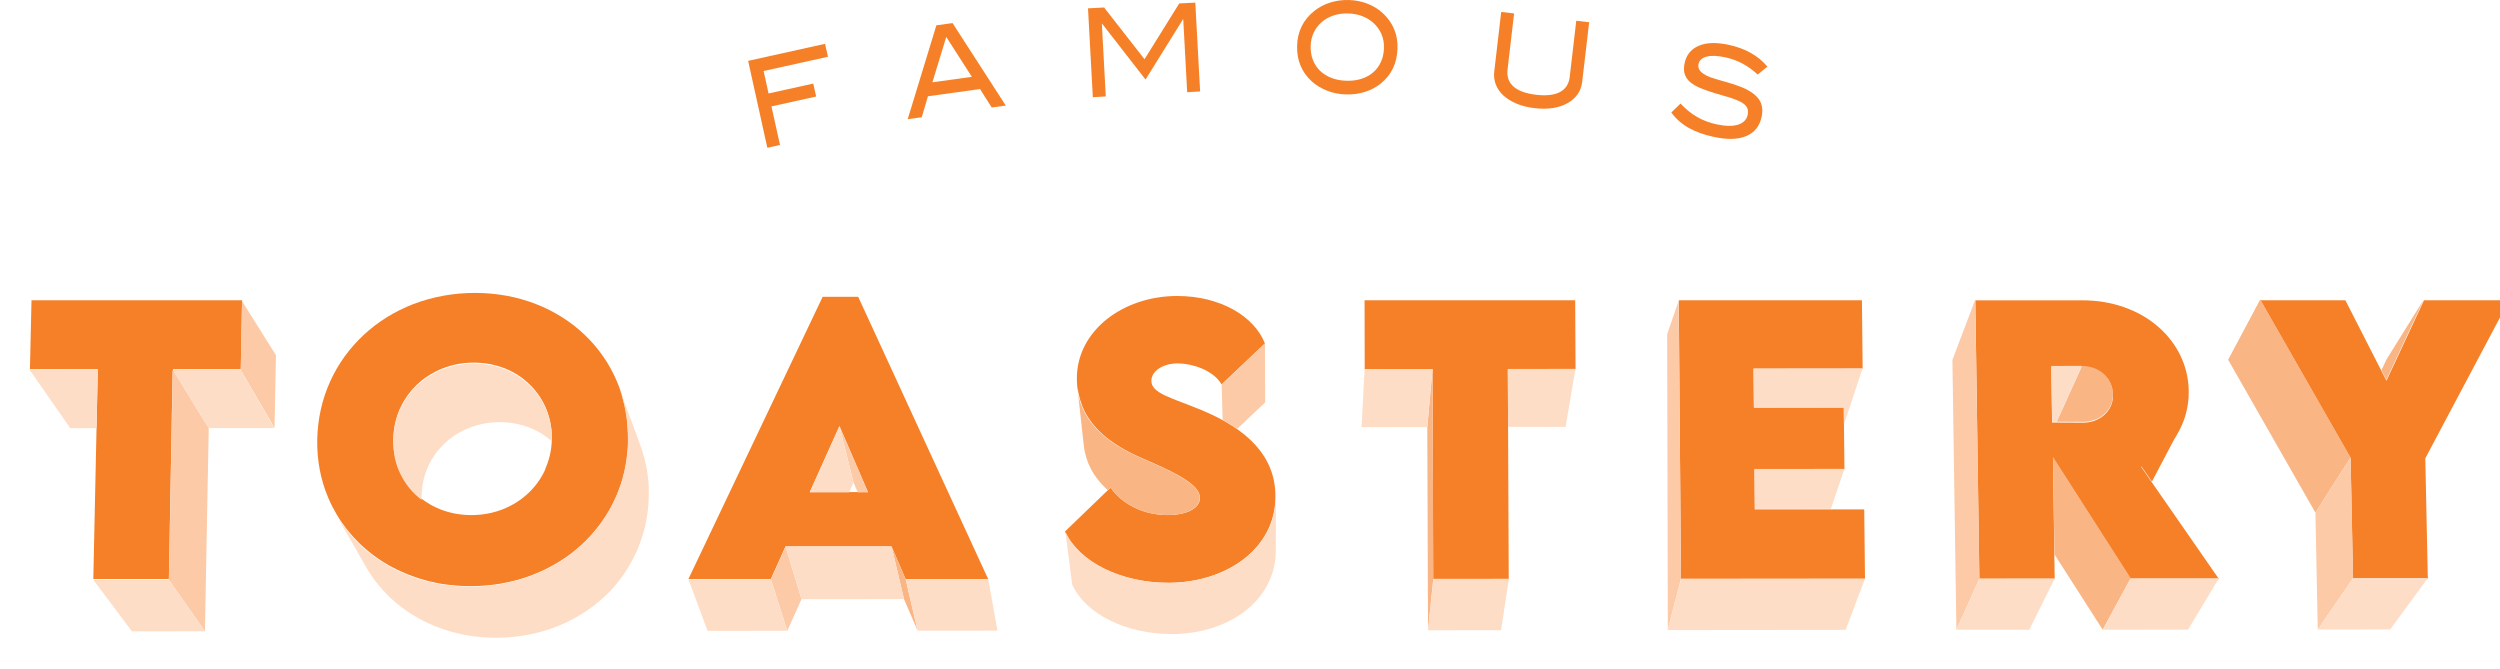 <?xml version="1.0" encoding="UTF-8"?> <svg xmlns="http://www.w3.org/2000/svg" width="415" height="111" viewBox="0 0 415 111" fill="none"><g clip-path="url(#clip0_1078_128)"><path d="M126.76 11.783L127.58 15.513L135 13.873L135.48 16.023L128.06 17.663L129.48 24.063L127.38 24.533L124.19 10.103L136.96 7.273L137.44 9.423L126.77 11.783H126.76Z" fill="#F58028"></path><path d="M164.63 17.852L162.68 14.782L154.04 15.982L153.01 19.462L150.68 19.782L155.44 4.202L158.12 3.832L166.96 17.522L164.64 17.842L164.63 17.852ZM157.08 6.132L154.78 13.662L161.33 12.752L157.08 6.132Z" fill="#F58028"></path><path d="M197.07 15.274L196.42 3.214H196.37L190.16 13.204L182.96 3.944H182.91L183.56 16.014L181.41 16.134L180.61 1.384L183.28 1.244L189.99 9.834L195.75 0.574L198.42 0.434L199.22 15.184L197.07 15.304V15.274Z" fill="#F58028"></path><path d="M231.98 8.084C231.91 10.504 230.98 12.434 229.19 13.884C228.45 14.474 227.6 14.924 226.61 15.244C225.63 15.564 224.57 15.704 223.43 15.674C222.3 15.644 221.24 15.434 220.27 15.044C219.3 14.654 218.46 14.154 217.76 13.514C216.06 11.964 215.25 9.984 215.32 7.584C215.39 5.214 216.33 3.304 218.15 1.834C218.9 1.234 219.76 0.764 220.75 0.444C221.73 0.124 222.79 -0.026 223.91 0.004C225.02 0.034 226.06 0.244 227.03 0.624C228 1.004 228.83 1.524 229.53 2.174C231.24 3.754 232.06 5.724 231.99 8.084H231.98ZM229.74 8.014C229.79 6.304 229.19 4.884 227.93 3.754C227.42 3.304 226.81 2.944 226.12 2.674C225.43 2.404 224.66 2.264 223.84 2.234C222.93 2.204 222.1 2.324 221.35 2.574C220.6 2.834 219.94 3.194 219.39 3.674C218.84 4.154 218.4 4.734 218.08 5.414C217.76 6.094 217.59 6.834 217.57 7.634C217.54 8.464 217.67 9.224 217.93 9.924C218.2 10.624 218.59 11.224 219.1 11.724C219.61 12.224 220.25 12.634 220.99 12.924C221.73 13.214 222.57 13.384 223.5 13.404C224.43 13.434 225.27 13.324 226.03 13.074C226.78 12.824 227.43 12.464 227.97 11.994C228.51 11.524 228.93 10.944 229.24 10.264C229.55 9.584 229.71 8.834 229.74 8.004V8.014Z" fill="#F58028"></path><path d="M262.64 13.614C262.55 14.374 262.3 15.044 261.89 15.634C261.48 16.224 260.93 16.714 260.25 17.104C259.57 17.494 258.76 17.774 257.84 17.924C256.92 18.074 255.89 18.084 254.76 17.954C253.63 17.824 252.63 17.574 251.75 17.204C250.87 16.834 250.15 16.384 249.57 15.854C248.99 15.324 248.57 14.714 248.31 14.044C248.05 13.374 247.96 12.664 248.04 11.914L249.2 1.984L251.34 2.234L250.25 11.584C250.12 12.734 250.45 13.664 251.25 14.374C252.05 15.084 253.31 15.534 255.01 15.734C256.71 15.934 258.02 15.774 258.96 15.274C259.9 14.764 260.43 13.944 260.57 12.794L261.66 3.444L263.8 3.694L262.64 13.624V13.614Z" fill="#F58028"></path><path d="M291.78 12.374C290.95 11.614 290.1 10.994 289.22 10.534C288.34 10.064 287.39 9.724 286.39 9.514C285.07 9.234 284.03 9.194 283.28 9.404C282.53 9.614 282.09 10.014 281.96 10.614C281.82 11.254 282.09 11.794 282.77 12.244C283.09 12.464 283.46 12.654 283.87 12.804C284.28 12.954 284.74 13.104 285.24 13.244C285.74 13.384 286.28 13.544 286.85 13.704C287.43 13.864 288.02 14.064 288.65 14.294C290.19 14.864 291.27 15.554 291.89 16.364C292.51 17.174 292.69 18.194 292.43 19.404C292.1 20.934 291.26 21.994 289.91 22.574C288.56 23.164 286.75 23.214 284.48 22.724C282.86 22.374 281.46 21.874 280.3 21.214C279.14 20.554 278.19 19.704 277.44 18.674L278.97 17.184C279.84 18.124 280.76 18.874 281.73 19.424C282.7 19.984 283.77 20.384 284.94 20.634C286.46 20.964 287.66 20.974 288.54 20.684C289.42 20.394 289.95 19.854 290.11 19.074C290.22 18.554 290.18 18.124 289.97 17.794C289.77 17.454 289.43 17.164 288.96 16.914C288.49 16.664 287.9 16.424 287.18 16.204C286.46 15.984 285.64 15.744 284.72 15.484C283.76 15.194 282.92 14.904 282.22 14.604C281.52 14.304 280.95 13.964 280.52 13.584C280.09 13.204 279.8 12.754 279.65 12.254C279.5 11.754 279.5 11.154 279.65 10.464C279.94 9.104 280.72 8.154 281.98 7.604C283.25 7.054 284.91 7.004 286.98 7.444C289.71 8.034 291.85 9.234 293.39 11.054L291.76 12.394L291.78 12.374Z" fill="#F58028"></path><g filter="url(#filter0_d_1078_128)"><path d="M3.28 47.402L3.02 58.842H14.29L14.079 68.482L13.54 93.672H26.079L26.709 59.232L26.779 58.842H38.02L38.239 47.402H3.28Z" fill="#F58028"></path><path d="M102.27 69.314C102.27 69.254 102.27 69.194 102.27 69.134C102.27 69.064 102.27 68.984 102.26 68.914C102.25 68.644 102.23 68.374 102.21 68.104C102.21 68.054 102.2 68.004 102.2 67.954C102.2 67.844 102.18 67.744 102.17 67.634C102.14 67.394 102.12 67.154 102.09 66.914C102.09 66.904 102.09 66.884 102.09 66.874C102.07 66.724 102.05 66.584 102.03 66.434C101.99 66.204 101.96 65.974 101.91 65.744C101.88 65.584 101.85 65.424 101.82 65.264C101.77 65.034 101.72 64.814 101.67 64.584C101.64 64.454 101.61 64.324 101.57 64.184C101.57 64.164 101.56 64.144 101.55 64.124C101.49 63.894 101.43 63.664 101.36 63.434C101.33 63.334 101.3 63.244 101.28 63.144C101.27 63.104 101.25 63.054 101.24 63.014C101.16 62.764 101.08 62.514 100.99 62.264C100.95 62.154 100.92 62.044 100.88 61.934C100.75 61.574 100.61 61.224 100.46 60.874C99.22 57.944 97.4 55.324 95.12 53.154C92.84 50.974 90.1 49.234 87.02 48.034C83.94 46.834 80.52 46.184 76.88 46.184C73.24 46.184 69.8 46.844 66.68 48.034C63.56 49.234 60.77 50.974 58.43 53.154C56.08 55.334 54.19 57.944 52.86 60.874C51.53 63.814 50.78 67.064 50.71 70.544C50.65 73.994 51.29 77.234 52.52 80.154C52.91 81.084 53.37 81.984 53.87 82.844C54.05 83.154 54.24 83.464 54.44 83.764C54.51 83.874 54.59 83.994 54.66 84.104C54.93 84.494 55.2 84.884 55.49 85.264C55.51 85.294 55.54 85.324 55.57 85.354C55.84 85.704 56.12 86.034 56.41 86.364C56.5 86.474 56.6 86.574 56.69 86.684C56.93 86.954 57.18 87.214 57.44 87.474C57.53 87.564 57.62 87.654 57.71 87.744C58.05 88.074 58.4 88.404 58.77 88.714C58.83 88.764 58.9 88.814 58.96 88.874C59.27 89.134 59.58 89.384 59.91 89.634C60.03 89.724 60.14 89.804 60.26 89.894C60.57 90.114 60.88 90.334 61.19 90.544C61.29 90.604 61.38 90.674 61.48 90.734C61.89 90.994 62.31 91.244 62.73 91.484C62.82 91.534 62.92 91.584 63.02 91.634C63.36 91.824 63.71 92.004 64.07 92.174C64.21 92.244 64.34 92.304 64.48 92.364C64.85 92.534 65.22 92.694 65.61 92.854C65.7 92.894 65.79 92.934 65.88 92.964C66.35 93.144 66.82 93.314 67.3 93.474C67.42 93.514 67.55 93.554 67.67 93.594C68.04 93.714 68.42 93.824 68.81 93.924C68.96 93.964 69.11 94.004 69.26 94.044C69.7 94.154 70.15 94.254 70.61 94.344C70.67 94.354 70.74 94.374 70.8 94.384C71.32 94.484 71.84 94.564 72.37 94.624C72.52 94.644 72.66 94.654 72.81 94.674C73.21 94.724 73.62 94.754 74.03 94.784C74.19 94.794 74.35 94.804 74.5 94.814C75.05 94.844 75.6 94.864 76.15 94.864C76.66 94.864 77.16 94.844 77.65 94.824C77.81 94.824 77.97 94.804 78.13 94.794C78.47 94.774 78.8 94.744 79.14 94.714C79.32 94.694 79.51 94.674 79.69 94.654C80 94.614 80.31 94.574 80.61 94.534C80.79 94.504 80.98 94.474 81.16 94.444C81.47 94.394 81.78 94.334 82.08 94.264C82.25 94.234 82.41 94.194 82.58 94.164C82.94 94.084 83.29 93.994 83.64 93.904C83.74 93.874 83.85 93.854 83.96 93.824C84.41 93.694 84.86 93.564 85.3 93.414C85.41 93.374 85.53 93.334 85.64 93.294C85.9 93.204 86.17 93.114 86.42 93.014C86.48 92.994 86.54 92.964 86.6 92.934C86.76 92.874 86.91 92.804 87.06 92.744C87.33 92.634 87.61 92.514 87.88 92.394C88.04 92.324 88.2 92.244 88.36 92.174C88.62 92.044 88.88 91.914 89.14 91.784C89.29 91.704 89.44 91.624 89.59 91.544C89.86 91.394 90.13 91.234 90.4 91.084C90.52 91.014 90.64 90.944 90.76 90.874C91.14 90.634 91.52 90.394 91.89 90.144C91.92 90.124 91.95 90.104 91.98 90.084C92.32 89.854 92.65 89.604 92.97 89.364C93.09 89.274 93.2 89.184 93.31 89.084C93.54 88.894 93.77 88.714 94 88.514C94.13 88.404 94.25 88.294 94.37 88.184C94.48 88.084 94.59 87.994 94.7 87.894C94.8 87.804 94.89 87.704 94.99 87.614C95.11 87.494 95.23 87.384 95.35 87.264C95.55 87.064 95.75 86.854 95.95 86.634C96.05 86.524 96.16 86.414 96.26 86.294C96.49 86.034 96.72 85.764 96.94 85.494C97 85.424 97.05 85.364 97.11 85.294C97.38 84.954 97.64 84.614 97.89 84.264C97.96 84.174 98.02 84.074 98.08 83.984C98.26 83.724 98.44 83.464 98.61 83.194C98.7 83.064 98.78 82.924 98.86 82.794C99 82.564 99.14 82.324 99.28 82.084C99.36 81.934 99.44 81.784 99.53 81.634C99.65 81.404 99.78 81.164 99.89 80.924C99.97 80.764 100.05 80.604 100.12 80.434C100.16 80.344 100.21 80.254 100.25 80.174C100.3 80.054 100.35 79.934 100.4 79.814C100.47 79.644 100.55 79.464 100.62 79.294C100.71 79.084 100.79 78.864 100.87 78.654C100.93 78.474 101 78.304 101.06 78.124C101.14 77.904 101.21 77.674 101.27 77.454C101.32 77.274 101.38 77.104 101.43 76.924C101.5 76.694 101.55 76.454 101.61 76.224C101.65 76.044 101.7 75.874 101.74 75.694C101.79 75.454 101.84 75.214 101.89 74.974C101.92 74.794 101.96 74.624 101.99 74.444C102.03 74.194 102.07 73.934 102.1 73.674C102.12 73.504 102.15 73.334 102.17 73.164C102.2 72.884 102.23 72.594 102.25 72.304C102.26 72.154 102.28 72.014 102.29 71.874C102.32 71.434 102.34 71.004 102.34 70.554C102.34 70.144 102.34 69.734 102.32 69.334L102.27 69.314ZM88.59 75.424C87.92 76.944 86.95 78.294 85.75 79.424C84.55 80.554 83.12 81.464 81.53 82.094C79.93 82.724 78.17 83.064 76.3 83.064C74.43 83.064 72.68 82.724 71.1 82.094C69.99 81.654 68.97 81.064 68.06 80.364C68.06 80.364 68.06 80.364 68.06 80.374C68.06 80.374 68.06 80.374 68.06 80.364C67.67 80.064 67.3 79.764 66.96 79.424C65.82 78.314 64.91 76.984 64.28 75.504C64.31 75.564 64.33 75.634 64.36 75.694C64.33 75.624 64.31 75.564 64.28 75.494C64.27 75.464 64.25 75.444 64.24 75.414C64.2 75.324 64.17 75.224 64.13 75.134C64.12 75.104 64.1 75.074 64.09 75.034C64.09 75.014 64.07 74.994 64.07 74.974C64.07 74.954 64.06 74.934 64.05 74.914C63.98 74.724 63.92 74.524 63.86 74.334C63.86 74.304 63.84 74.284 63.84 74.254C63.77 74.034 63.71 73.804 63.66 73.584C63.66 73.564 63.66 73.554 63.65 73.534C63.64 73.484 63.63 73.424 63.62 73.374C63.58 73.214 63.55 73.054 63.52 72.884C63.5 72.804 63.49 72.714 63.48 72.624C63.46 72.474 63.43 72.314 63.42 72.164C63.42 72.114 63.4 72.064 63.4 72.014C63.4 71.974 63.4 71.934 63.4 71.904C63.38 71.744 63.37 71.574 63.36 71.404C63.36 71.324 63.35 71.254 63.35 71.174C63.35 70.934 63.34 70.684 63.34 70.434C63.34 70.204 63.35 69.974 63.37 69.744C63.37 69.664 63.38 69.594 63.39 69.514C63.4 69.364 63.42 69.214 63.43 69.064C63.44 68.974 63.46 68.884 63.47 68.794C63.49 68.664 63.51 68.524 63.53 68.394C63.55 68.304 63.57 68.204 63.58 68.114C63.6 67.984 63.63 67.864 63.66 67.734C63.66 67.704 63.67 67.684 63.68 67.654C63.7 67.584 63.71 67.524 63.73 67.454C63.76 67.334 63.79 67.204 63.83 67.084C63.86 66.994 63.89 66.904 63.91 66.804C63.95 66.684 63.98 66.564 64.02 66.454C64.05 66.364 64.08 66.274 64.12 66.184C64.16 66.074 64.21 65.954 64.25 65.844C64.29 65.754 64.32 65.664 64.36 65.574C64.38 65.524 64.4 65.474 64.42 65.434C64.43 65.404 64.45 65.374 64.46 65.344C64.5 65.264 64.55 65.184 64.59 65.094C64.71 64.844 64.83 64.594 64.96 64.364C64.98 64.324 65.01 64.284 65.03 64.244C65.21 63.934 65.4 63.644 65.6 63.354C65.62 63.324 65.64 63.294 65.66 63.264C65.81 63.054 65.97 62.864 66.13 62.664C66.2 62.584 66.26 62.494 66.33 62.404C66.37 62.354 66.42 62.304 66.46 62.244C66.7 61.974 66.94 61.724 67.2 61.474C67.22 61.454 67.23 61.434 67.25 61.424C67.28 61.394 67.31 61.374 67.34 61.344C67.61 61.094 67.89 60.844 68.19 60.614C68.19 60.614 68.2 60.604 68.21 60.594C68.5 60.364 68.81 60.154 69.12 59.954C69.17 59.924 69.22 59.884 69.27 59.854C69.58 59.664 69.89 59.484 70.22 59.314C70.28 59.284 70.35 59.254 70.41 59.214C70.74 59.044 71.08 58.894 71.43 58.754C71.44 58.754 71.45 58.744 71.47 58.734C71.65 58.664 71.84 58.594 72.02 58.534C72.04 58.534 72.05 58.524 72.07 58.514C72.29 58.434 72.52 58.364 72.75 58.304C72.82 58.284 72.89 58.264 72.97 58.244C73.13 58.204 73.29 58.164 73.45 58.124C73.54 58.104 73.63 58.084 73.72 58.064C73.87 58.034 74.02 58.004 74.17 57.974C74.26 57.954 74.36 57.944 74.45 57.924C74.6 57.904 74.76 57.884 74.91 57.864C75 57.854 75.09 57.844 75.19 57.834C75.36 57.814 75.53 57.804 75.69 57.794C75.77 57.794 75.85 57.784 75.93 57.774C76.18 57.764 76.43 57.754 76.69 57.754C77 57.754 77.31 57.764 77.61 57.784C77.69 57.784 77.76 57.784 77.84 57.804C78.14 57.824 78.44 57.854 78.74 57.894C79.04 57.934 79.33 57.994 79.61 58.044C79.68 58.054 79.75 58.074 79.82 58.094C80.39 58.224 80.94 58.384 81.48 58.574C81.55 58.594 81.61 58.624 81.68 58.644C81.75 58.664 81.81 58.694 81.88 58.714C81.95 58.744 82.01 58.774 82.07 58.804C82.33 58.914 82.59 59.024 82.83 59.154C82.93 59.204 83.03 59.254 83.13 59.304C83.46 59.474 83.78 59.664 84.09 59.864C84.4 60.064 84.7 60.284 84.99 60.514C85.08 60.584 85.16 60.654 85.24 60.724C85.45 60.894 85.65 61.074 85.85 61.264C85.9 61.314 85.95 61.354 86 61.394C86.03 61.424 86.05 61.454 86.08 61.484C86.34 61.744 86.59 62.004 86.82 62.284C87.05 62.564 87.27 62.854 87.48 63.154C87.54 63.244 87.6 63.334 87.66 63.424C87.81 63.654 87.95 63.884 88.08 64.114C88.13 64.204 88.19 64.304 88.24 64.404C88.41 64.724 88.57 65.054 88.71 65.394C89.34 66.914 89.68 68.594 89.65 70.384C89.65 70.464 89.65 70.544 89.65 70.624C89.6 72.314 89.23 73.914 88.58 75.354L88.59 75.424Z" fill="#F58028"></path><path d="M140.51 46.832H134.61L112.33 93.672H126.01L128.45 88.252H146.04L148.37 93.672H162.08L140.51 46.832ZM132.47 79.242L137.4 68.272L142.13 79.242H132.47Z" fill="#F58028"></path><path d="M414.57 47.402H400.44L394.2 60.762L393.39 59.172L387.38 47.402H373.27L388.25 73.642L388.65 93.672H401.07L400.65 73.642L414.57 47.402Z" fill="#F58028"></path><path d="M366.39 93.674L355.27 77.644L355.14 77.454L353.47 75.044C353.77 74.914 354.06 74.764 354.35 74.604C354.36 74.604 354.38 74.594 354.39 74.584C354.49 74.534 354.58 74.474 354.68 74.414C354.87 74.304 355.06 74.194 355.24 74.074C355.25 74.074 355.26 74.064 355.27 74.054C355.38 73.984 355.49 73.904 355.59 73.834C355.77 73.714 355.94 73.584 356.11 73.454C356.22 73.374 356.32 73.284 356.43 73.194C356.6 73.054 356.76 72.914 356.92 72.774C357.02 72.684 357.12 72.594 357.22 72.504C357.38 72.344 357.54 72.184 357.69 72.014C357.77 71.924 357.86 71.844 357.94 71.744C358.13 71.524 358.32 71.304 358.5 71.074C358.54 71.024 358.58 70.984 358.61 70.934C358.62 70.914 358.63 70.904 358.64 70.884C358.84 70.614 359.03 70.344 359.21 70.064C359.26 69.974 359.31 69.884 359.37 69.804C359.5 69.584 359.63 69.374 359.75 69.144C360.19 68.324 360.56 67.444 360.83 66.524C361.21 65.234 361.41 63.844 361.38 62.404C361.34 60.334 360.86 58.364 359.99 56.564C359.12 54.774 357.87 53.154 356.31 51.804C354.75 50.444 352.88 49.354 350.76 48.594C348.65 47.834 346.29 47.414 343.76 47.414H325.96L326.62 93.684H339.13L339.07 89.714L338.84 73.544L351.73 93.694H366.38L366.39 93.674ZM348.79 63.584C348.79 63.584 348.79 63.584 348.79 63.594C348.79 63.644 348.77 63.694 348.77 63.754C348.75 63.864 348.74 63.984 348.72 64.084C348.72 64.084 348.72 64.104 348.72 64.114C348.71 64.174 348.69 64.224 348.67 64.284C348.65 64.384 348.62 64.474 348.59 64.574C348.59 64.584 348.59 64.604 348.58 64.614C348.56 64.664 348.54 64.714 348.52 64.774C348.49 64.844 348.47 64.914 348.44 64.984C348.44 65.004 348.42 65.014 348.41 65.034C348.16 65.584 347.79 66.054 347.35 66.454C346.89 66.854 346.35 67.174 345.76 67.394C345.17 67.614 344.53 67.724 343.87 67.724C343.87 67.724 343.86 67.724 343.85 67.724C343.85 67.724 343.84 67.724 343.83 67.724C343.83 67.724 343.82 67.724 343.81 67.724C343.81 67.724 343.8 67.724 343.79 67.724L339.45 67.704H338.69L338.56 58.444H343.65C344.31 58.444 344.95 58.554 345.55 58.764C346.15 58.974 346.71 59.284 347.18 59.684C347.66 60.084 348.05 60.574 348.33 61.144C348.61 61.714 348.77 62.364 348.78 63.074C348.78 63.254 348.78 63.434 348.76 63.604L348.79 63.584Z" fill="#F58028"></path><path d="M307.51 82.122H301.96H289.35L289.29 75.472H304.23L304.15 68.142L304.12 65.232H289.2L289.14 58.782H307.25L307.13 47.402H276.78L276.73 47.542L277.09 93.672H307.64L307.51 82.122Z" fill="#F58028"></path><path d="M208.89 75.265C208.32 73.845 207.48 72.555 206.41 71.385C205.34 70.215 204.05 69.165 202.56 68.215C201.07 67.265 199.39 66.425 197.56 65.655C196.29 65.135 195.13 64.695 194.11 64.305C193.09 63.915 192.2 63.565 191.46 63.215C190.73 62.865 190.16 62.515 189.77 62.125C189.38 61.725 189.17 61.285 189.18 60.755C189.18 60.365 189.3 59.985 189.51 59.645C189.72 59.305 190.03 58.995 190.42 58.735C190.81 58.475 191.28 58.265 191.81 58.115C192.34 57.965 192.94 57.885 193.58 57.885C194.14 57.885 194.79 57.955 195.46 58.085C196.14 58.225 196.84 58.435 197.52 58.715C198.2 58.995 198.85 59.365 199.42 59.805C199.99 60.245 200.48 60.765 200.83 61.375L208.03 54.565C207.57 53.425 206.88 52.365 205.99 51.415C205.1 50.465 204 49.625 202.74 48.925C201.48 48.225 200.05 47.675 198.5 47.285C196.94 46.905 195.25 46.695 193.46 46.695C191.24 46.695 189.08 47.045 187.11 47.705C185.13 48.365 183.33 49.325 181.81 50.525C180.29 51.735 179.04 53.195 178.17 54.845C177.3 56.505 176.81 58.355 176.81 60.355C176.81 61.245 176.89 62.085 177.05 62.875L176.94 61.855C176.96 62.065 177 62.255 177.03 62.465C177.05 62.605 177.07 62.755 177.1 62.895C177.15 63.175 177.23 63.445 177.3 63.705C177.32 63.795 177.34 63.895 177.37 63.985C177.48 64.335 177.6 64.685 177.73 65.015C177.73 65.015 177.73 65.025 177.73 65.035C177.76 65.115 177.8 65.175 177.83 65.255C177.93 65.485 178.03 65.715 178.14 65.935C178.14 65.955 178.16 65.975 178.17 65.995C178.23 66.115 178.3 66.225 178.37 66.335C178.48 66.525 178.59 66.725 178.71 66.905C178.79 67.025 178.88 67.145 178.96 67.265C179.08 67.435 179.2 67.605 179.32 67.765C179.41 67.885 179.51 68.005 179.61 68.115C179.74 68.265 179.87 68.425 180.01 68.575C180.05 68.615 180.08 68.665 180.12 68.705C180.19 68.775 180.26 68.845 180.33 68.915C180.41 69.005 180.49 69.085 180.58 69.175C180.64 69.235 180.7 69.285 180.76 69.345C180.88 69.455 180.99 69.565 181.11 69.665C181.26 69.795 181.41 69.935 181.57 70.065C181.69 70.165 181.82 70.265 181.95 70.365C182.11 70.495 182.28 70.615 182.44 70.735C182.57 70.835 182.7 70.925 182.84 71.015C183.01 71.135 183.19 71.255 183.37 71.365C183.46 71.425 183.54 71.485 183.63 71.535C183.68 71.565 183.73 71.595 183.77 71.625C183.82 71.655 183.87 71.685 183.92 71.725C184.06 71.805 184.2 71.885 184.34 71.965C184.48 72.045 184.61 72.125 184.75 72.205C184.95 72.315 185.16 72.425 185.36 72.535C185.49 72.605 185.62 72.675 185.75 72.745C185.98 72.865 186.22 72.975 186.45 73.085C186.56 73.135 186.67 73.195 186.79 73.245C187.14 73.405 187.49 73.565 187.85 73.715C188.42 73.965 189 74.215 189.56 74.465C189.73 74.545 189.9 74.625 190.07 74.695C190.46 74.875 190.86 75.055 191.24 75.235C191.36 75.295 191.47 75.345 191.59 75.405C191.74 75.475 191.9 75.555 192.05 75.625C192.16 75.685 192.27 75.735 192.38 75.795C192.53 75.865 192.68 75.945 192.82 76.015C192.93 76.075 193.03 76.125 193.14 76.185C193.28 76.255 193.42 76.335 193.56 76.405C193.67 76.465 193.77 76.525 193.87 76.585C194 76.655 194.13 76.735 194.25 76.805C194.35 76.865 194.44 76.925 194.54 76.985C194.66 77.055 194.77 77.135 194.88 77.205C194.97 77.265 195.06 77.335 195.15 77.395C195.25 77.465 195.36 77.535 195.46 77.615C195.55 77.675 195.62 77.745 195.7 77.805C195.79 77.875 195.88 77.955 195.97 78.025C196.04 78.095 196.11 78.155 196.18 78.225C196.26 78.295 196.34 78.375 196.41 78.445C196.47 78.515 196.52 78.575 196.58 78.645C196.64 78.715 196.71 78.795 196.76 78.865C196.81 78.935 196.85 79.005 196.89 79.065C196.94 79.135 196.99 79.215 197.02 79.295C197.05 79.365 197.08 79.435 197.1 79.505C197.13 79.585 197.16 79.655 197.18 79.735C197.2 79.805 197.2 79.875 197.21 79.945C197.22 80.035 197.24 80.125 197.24 80.215C197.24 80.685 197.08 81.105 196.79 81.465C196.5 81.825 196.1 82.115 195.61 82.355C195.12 82.595 194.54 82.775 193.93 82.885C193.32 82.995 192.65 83.065 191.99 83.065C191.99 83.065 191.97 83.065 191.96 83.065C191.96 83.065 191.95 83.065 191.94 83.065C190.95 83.065 189.99 82.955 189.06 82.755C188.13 82.555 187.25 82.245 186.42 81.845C185.59 81.445 184.83 80.965 184.16 80.405C183.49 79.845 182.91 79.215 182.42 78.515L181.97 78.955C181.97 78.955 181.95 78.945 181.95 78.935L174.82 85.805C175.41 87.085 176.29 88.255 177.4 89.295C178.51 90.335 179.85 91.235 181.36 91.975C182.87 92.715 184.55 93.295 186.34 93.695C188.13 94.095 190.02 94.305 191.96 94.305C194.32 94.305 196.61 93.965 198.73 93.305C200.84 92.655 202.77 91.685 204.41 90.445C206.04 89.205 207.38 87.685 208.32 85.925C209.25 84.165 209.77 82.165 209.77 79.955C209.77 78.245 209.47 76.685 208.89 75.265Z" fill="#F58028"></path><path d="M248.35 58.842H259.59L259.53 47.402H224.57L224.59 58.842H235.86L235.96 93.672H248.5L248.39 68.482L248.35 58.842Z" fill="#F58028"></path><path d="M208.75 47.402V47.532L208.8 47.402H208.75Z" fill="white"></path><path d="M3 59.002L9.71 68.642L14.08 68.632L14.28 58.992L3 59.002Z" fill="#FEDDC7"></path><path d="M79.58 58.203C79.65 58.213 79.72 58.233 79.79 58.253C79.72 58.233 79.65 58.223 79.58 58.203Z" fill="white"></path><path d="M77.58 57.945C77.66 57.945 77.73 57.945 77.81 57.965C77.73 57.965 77.66 57.955 77.58 57.945Z" fill="white"></path><path d="M88.71 65.554C88.57 65.214 88.41 64.884 88.24 64.564C88.19 64.464 88.13 64.374 88.08 64.274C87.95 64.034 87.81 63.804 87.66 63.584C87.6 63.494 87.54 63.404 87.48 63.314C87.27 63.014 87.05 62.724 86.82 62.444C86.59 62.164 86.34 61.904 86.08 61.644C86.05 61.614 86.03 61.584 86 61.554C85.95 61.504 85.9 61.464 85.85 61.424C85.65 61.234 85.45 61.064 85.24 60.884C85.16 60.814 85.07 60.744 84.99 60.674C84.7 60.444 84.4 60.234 84.09 60.024C83.78 59.824 83.46 59.644 83.13 59.464C83.03 59.414 82.93 59.364 82.83 59.314C82.58 59.194 82.32 59.074 82.06 58.964C81.99 58.934 81.93 58.904 81.87 58.874C81.8 58.844 81.74 58.824 81.67 58.804C81.6 58.774 81.54 58.754 81.47 58.734C81.2 58.634 80.93 58.544 80.66 58.464C80.38 58.384 80.1 58.314 79.82 58.254C79.75 58.234 79.68 58.224 79.61 58.204C79.32 58.144 79.03 58.094 78.74 58.054C78.45 58.014 78.15 57.984 77.84 57.964C77.76 57.964 77.69 57.954 77.61 57.944C77.31 57.924 77 57.914 76.69 57.914C76.44 57.914 76.18 57.914 75.93 57.934C75.85 57.934 75.77 57.944 75.69 57.954C75.52 57.964 75.35 57.974 75.19 57.994C75.1 57.994 75 58.014 74.91 58.024C74.76 58.044 74.6 58.064 74.45 58.084C74.36 58.094 74.26 58.114 74.17 58.134C74.02 58.164 73.87 58.194 73.72 58.224C73.63 58.244 73.54 58.264 73.45 58.284C73.29 58.324 73.13 58.364 72.97 58.404C72.9 58.424 72.83 58.444 72.75 58.464C72.52 58.534 72.29 58.594 72.07 58.674C72.05 58.674 72.04 58.684 72.02 58.694C71.83 58.754 71.65 58.824 71.47 58.894C71.46 58.894 71.45 58.904 71.43 58.914C71.08 59.054 70.74 59.204 70.41 59.374C70.35 59.404 70.28 59.434 70.22 59.474C69.89 59.644 69.58 59.824 69.27 60.014C69.22 60.044 69.17 60.084 69.12 60.114C68.81 60.314 68.5 60.524 68.21 60.754C68.21 60.754 68.2 60.764 68.19 60.774C67.9 61.004 67.62 61.244 67.34 61.504C67.31 61.534 67.28 61.554 67.25 61.584C67.23 61.604 67.22 61.624 67.2 61.634C66.94 61.884 66.7 62.144 66.46 62.404C66.41 62.454 66.37 62.504 66.33 62.564C66.26 62.644 66.2 62.734 66.13 62.824C65.97 63.024 65.81 63.214 65.66 63.424C65.64 63.454 65.62 63.484 65.6 63.514C65.4 63.804 65.21 64.104 65.03 64.404C65.01 64.444 64.98 64.484 64.96 64.524C64.83 64.764 64.71 65.014 64.59 65.254C64.55 65.334 64.5 65.414 64.46 65.504C64.45 65.534 64.43 65.564 64.42 65.594C64.4 65.644 64.38 65.694 64.36 65.734C64.32 65.824 64.29 65.914 64.25 66.004C64.2 66.114 64.16 66.234 64.12 66.344C64.09 66.434 64.05 66.524 64.02 66.614C63.98 66.734 63.94 66.854 63.91 66.964C63.88 67.054 63.85 67.144 63.83 67.244C63.8 67.364 63.76 67.484 63.73 67.614C63.71 67.684 63.7 67.744 63.68 67.814C63.68 67.844 63.67 67.864 63.66 67.894C63.63 68.014 63.61 68.144 63.58 68.274C63.56 68.364 63.54 68.454 63.53 68.554C63.51 68.684 63.49 68.824 63.47 68.954C63.46 69.044 63.44 69.134 63.43 69.224C63.41 69.374 63.4 69.524 63.39 69.674C63.39 69.754 63.37 69.824 63.37 69.904C63.35 70.134 63.34 70.364 63.34 70.594C63.34 70.784 63.34 70.964 63.34 71.154C63.34 71.194 63.34 71.234 63.34 71.274C63.34 71.294 63.34 71.314 63.34 71.334C63.34 71.414 63.34 71.484 63.35 71.564C63.35 71.654 63.36 71.734 63.37 71.814C63.37 71.884 63.37 71.954 63.39 72.024C63.39 72.034 63.39 72.044 63.39 72.054C63.39 72.094 63.39 72.134 63.39 72.164C63.39 72.214 63.4 72.264 63.41 72.314C63.42 72.434 63.44 72.564 63.46 72.684C63.46 72.714 63.46 72.734 63.47 72.764C63.47 72.764 63.47 72.774 63.47 72.784C63.48 72.874 63.5 72.954 63.51 73.044C63.51 73.064 63.51 73.074 63.51 73.094C63.54 73.234 63.56 73.364 63.59 73.504C63.59 73.504 63.59 73.524 63.59 73.534C63.6 73.584 63.61 73.644 63.62 73.694C63.62 73.714 63.62 73.724 63.63 73.744C63.63 73.764 63.64 73.794 63.65 73.814C63.67 73.914 63.7 74.014 63.73 74.114C63.76 74.214 63.78 74.324 63.81 74.424C63.81 74.454 63.83 74.474 63.83 74.504C63.85 74.584 63.88 74.664 63.91 74.744C63.93 74.814 63.95 74.874 63.98 74.944C64 74.994 64.01 75.044 64.03 75.094C64.03 75.114 64.04 75.134 64.05 75.154C64.05 75.174 64.07 75.194 64.07 75.214C64.08 75.244 64.1 75.274 64.11 75.314C64.15 75.404 64.18 75.504 64.22 75.594C64.23 75.624 64.25 75.644 64.26 75.674C64.29 75.744 64.31 75.804 64.34 75.874C64.31 75.814 64.29 75.744 64.26 75.684C64.89 77.164 65.8 78.494 66.94 79.604C67.29 79.944 67.66 80.244 68.04 80.544C68.04 80.544 68.04 80.544 68.04 80.554C68.04 80.554 68.04 80.554 68.04 80.544C68.04 80.334 68.03 80.114 68.04 79.894C68.04 79.674 68.05 79.444 68.07 79.224C68.07 79.154 68.08 79.074 68.09 79.004C68.1 78.854 68.11 78.714 68.13 78.564C68.14 78.474 68.15 78.394 68.17 78.304C68.19 78.174 68.21 78.044 68.23 77.914C68.25 77.824 68.26 77.734 68.28 77.644C68.3 77.524 68.33 77.404 68.35 77.284C68.37 77.194 68.39 77.104 68.42 77.014C68.45 76.894 68.48 76.774 68.51 76.654C68.54 76.564 68.56 76.474 68.59 76.384C68.63 76.264 68.66 76.154 68.7 76.044C68.73 75.954 68.76 75.864 68.79 75.784C68.83 75.674 68.87 75.564 68.92 75.454C68.95 75.364 68.99 75.284 69.03 75.194C69.05 75.144 69.07 75.104 69.09 75.054C69.1 75.024 69.12 74.994 69.13 74.974C69.28 74.654 69.44 74.334 69.61 74.024C69.63 73.984 69.66 73.944 69.68 73.904C69.85 73.604 70.04 73.314 70.23 73.034C70.25 73.004 70.27 72.974 70.29 72.954C70.49 72.664 70.71 72.394 70.94 72.124C70.98 72.074 71.03 72.024 71.07 71.974C71.3 71.714 71.54 71.464 71.79 71.224C71.81 71.204 71.82 71.184 71.84 71.174C71.87 71.144 71.9 71.124 71.93 71.104C72.19 70.854 72.46 70.624 72.75 70.404C72.75 70.404 72.76 70.394 72.77 70.384C73.05 70.164 73.35 69.964 73.65 69.764C73.7 69.734 73.75 69.704 73.8 69.664C74.1 69.474 74.4 69.304 74.72 69.144C74.78 69.114 74.84 69.084 74.91 69.054C75.23 68.894 75.56 68.744 75.9 68.614C75.91 68.614 75.92 68.604 75.94 68.594C76.12 68.524 76.3 68.454 76.48 68.394C76.49 68.394 76.51 68.384 76.52 68.374C76.74 68.304 76.95 68.234 77.18 68.174C77.25 68.154 77.32 68.134 77.39 68.114C77.54 68.074 77.7 68.034 77.85 67.994C77.94 67.974 78.02 67.954 78.11 67.934C78.25 67.904 78.4 67.874 78.55 67.854C78.64 67.834 78.73 67.824 78.82 67.804C78.97 67.784 79.12 67.764 79.26 67.744C79.35 67.734 79.44 67.724 79.53 67.714C79.69 67.694 79.85 67.684 80.02 67.674C80.1 67.674 80.18 67.664 80.26 67.654C80.5 67.644 80.75 67.634 80.99 67.634C82.34 67.634 83.63 67.824 84.84 68.164C86.04 68.514 87.16 69.024 88.17 69.674C88.71 70.024 89.21 70.414 89.68 70.834C89.68 70.754 89.68 70.674 89.68 70.594C89.7 68.804 89.37 67.124 88.73 65.604L88.71 65.554Z" fill="#FEDDC7"></path><path d="M140.44 79.294H142.14L137.4 68.324L139.74 77.664L140.44 79.294Z" fill="#FCCAA6"></path><path d="M139.74 77.664L137.4 68.324L132.48 79.294H139.01L139.74 77.664Z" fill="#FEDDC7"></path><path d="M126.02 93.733L128.74 102.272L131.1 97.022L128.46 88.312L126.02 93.733Z" fill="#FCCAA6"></path><path d="M146.05 88.293L148.11 97.003L150.37 102.252L148.39 93.713L146.05 88.293Z" fill="#FAB585"></path><path d="M400.42 47.242L394.2 57.242L393.37 59.012L394.19 60.602L400.42 47.242Z" fill="#FAB585"></path><path d="M373.25 47.266L367.92 57.276L382.41 82.665L388.25 73.486L373.25 47.266Z" fill="#FAB585"></path><path d="M348.7 63.965C348.72 63.855 348.74 63.745 348.75 63.635C348.75 63.575 348.77 63.525 348.78 63.465C348.8 63.295 348.8 63.115 348.8 62.935C348.79 62.215 348.62 61.575 348.34 61.005C348.06 60.435 347.66 59.945 347.19 59.545C346.71 59.145 346.16 58.835 345.56 58.625C344.96 58.415 344.31 58.305 343.66 58.305L339.46 67.565L343.8 67.585C343.8 67.585 343.81 67.585 343.82 67.585C343.82 67.585 343.83 67.585 343.84 67.585C343.84 67.585 343.85 67.585 343.86 67.585C343.86 67.585 343.87 67.585 343.88 67.585C344.54 67.585 345.18 67.465 345.77 67.255C346.36 67.035 346.9 66.725 347.35 66.315C347.79 65.925 348.15 65.445 348.41 64.895C348.45 64.815 348.48 64.725 348.51 64.635C348.54 64.575 348.56 64.505 348.58 64.445C348.61 64.355 348.63 64.255 348.66 64.155C348.68 64.095 348.7 64.025 348.71 63.965H348.7Z" fill="#FAB585"></path><path d="M325.94 47.305L322.15 57.305L322.81 102.115L326.64 93.575L325.94 47.305Z" fill="#FCCAA6"></path><path d="M338.85 73.414L339.09 89.584L347.1 102.094L351.75 93.544L338.85 73.414Z" fill="#FAB585"></path><path d="M348.7 63.995C348.7 63.995 348.7 63.975 348.7 63.965C348.69 64.035 348.67 64.095 348.65 64.155C348.66 64.095 348.68 64.045 348.7 63.985V63.995Z" fill="white"></path><path d="M348.56 64.485C348.56 64.485 348.56 64.455 348.57 64.445C348.55 64.515 348.52 64.575 348.5 64.635C348.52 64.585 348.55 64.535 348.56 64.475V64.485Z" fill="white"></path><path d="M348.78 63.475C348.78 63.475 348.78 63.475 348.78 63.465C348.78 63.525 348.76 63.575 348.75 63.635C348.75 63.585 348.77 63.535 348.77 63.475H348.78Z" fill="white"></path><path d="M201.02 67.292C201.56 67.592 202.09 67.892 202.59 68.212C202.87 68.392 203.14 68.582 203.41 68.772L208.07 64.352L208.03 54.582L200.84 61.402L201.01 67.302L201.02 67.292Z" fill="#FCCAA6"></path><path d="M196.89 79.082C196.94 79.152 196.99 79.232 197.03 79.312C196.99 79.232 196.94 79.162 196.89 79.082Z" fill="white"></path><path d="M195.71 77.824C195.8 77.894 195.89 77.974 195.98 78.044C195.9 77.974 195.8 77.894 195.71 77.824Z" fill="white"></path><path d="M195.16 77.414C195.26 77.484 195.37 77.554 195.47 77.634C195.37 77.564 195.27 77.494 195.16 77.414Z" fill="white"></path><path d="M196.39 78.432C196.33 78.372 196.25 78.302 196.19 78.242C196.27 78.312 196.35 78.392 196.42 78.462C196.42 78.462 196.41 78.442 196.4 78.432H196.39Z" fill="white"></path><path d="M194.22 76.802C194.11 76.732 193.99 76.672 193.87 76.602C194 76.672 194.13 76.752 194.25 76.822C194.25 76.822 194.23 76.812 194.22 76.802Z" fill="white"></path><path d="M194.54 77.004C194.66 77.074 194.77 77.154 194.89 77.224C194.78 77.154 194.66 77.074 194.54 77.004Z" fill="white"></path><path d="M193.14 76.203C193.28 76.273 193.42 76.353 193.56 76.423C193.43 76.353 193.28 76.273 193.14 76.203Z" fill="white"></path><path d="M191.22 75.243C190.84 75.063 190.46 74.893 190.07 74.723C190.46 74.903 190.86 75.073 191.24 75.253C191.24 75.253 191.23 75.253 191.22 75.243Z" fill="white"></path><path d="M191.59 75.414C191.74 75.484 191.9 75.564 192.05 75.634C191.9 75.564 191.75 75.484 191.59 75.414Z" fill="white"></path><path d="M26.09 93.814L32.07 102.354L32.7 68.624L26.77 58.984L26.09 93.814Z" fill="#FCCAA6"></path><path d="M26.7 59.384L26.09 93.814L26.77 58.984L26.7 59.384Z" fill="#FCCAA6"></path><path d="M38.01 58.973L43.62 68.603L43.86 56.523L38.22 47.543L38.01 58.973Z" fill="#FCCAA6"></path><path d="M276.71 47.484L274.8 53.024L274.91 102.034L277.1 93.614L276.71 47.484Z" fill="#FCCAA6"></path><path d="M277.11 93.613H277.1L274.91 102.033V102.103L277.11 93.613Z" fill="#FCCAA6"></path><path d="M388.25 73.484L382.41 82.664L382.8 102.064L388.67 93.514L388.25 73.484Z" fill="#FCCAA6"></path><path d="M235.85 58.812L234.98 68.453L235.1 102.182L235.98 93.642L235.85 58.812Z" fill="#FAB585"></path><path d="M184.32 71.992C184.13 71.882 183.94 71.772 183.75 71.652C183.8 71.682 183.85 71.712 183.9 71.752C184.04 71.832 184.18 71.912 184.32 71.992Z" fill="#FAB585"></path><path d="M183.75 71.655C183.61 71.575 183.48 71.484 183.34 71.394C183.43 71.454 183.51 71.514 183.6 71.564C183.65 71.594 183.7 71.625 183.74 71.655H183.75Z" fill="#FAB585"></path><path d="M180.74 69.373C180.59 69.233 180.45 69.093 180.31 68.953C180.39 69.033 180.47 69.123 180.56 69.213C180.62 69.273 180.68 69.323 180.74 69.383V69.373Z" fill="#FAB585"></path><path d="M178.15 66.023C178.02 65.783 177.91 65.533 177.8 65.293C177.9 65.523 178 65.753 178.11 65.973C178.11 65.993 178.13 66.013 178.14 66.033L178.15 66.023Z" fill="#FAB585"></path><path d="M180.31 68.945C180.2 68.835 180.09 68.725 179.99 68.606C180.03 68.645 180.06 68.695 180.1 68.736C180.17 68.805 180.24 68.876 180.31 68.945Z" fill="#FAB585"></path><path d="M177.8 65.295C177.77 65.215 177.72 65.145 177.69 65.055C177.69 65.055 177.69 65.065 177.69 65.075C177.72 65.145 177.76 65.215 177.79 65.295H177.8Z" fill="#FAB585"></path><path d="M196.39 78.482C195.87 77.922 195.12 77.372 194.23 76.832C193.34 76.292 192.31 75.772 191.21 75.252C190.11 74.732 188.95 74.232 187.79 73.722C186.3 73.092 184.87 72.382 183.56 71.552C182.25 70.732 181.05 69.792 180.05 68.722C179.04 67.652 178.22 66.442 177.65 65.062C177.37 64.392 177.16 63.672 177.01 62.922L177.95 71.442C178.11 72.902 178.52 74.202 179.13 75.372C179.74 76.542 180.54 77.582 181.49 78.502C181.64 78.652 181.8 78.792 181.96 78.932L182.42 78.492C182.42 78.492 182.43 78.512 182.44 78.522C182.92 79.222 183.51 79.852 184.18 80.412C184.86 80.972 185.62 81.452 186.44 81.852C187.26 82.252 188.15 82.552 189.08 82.752C190.01 82.952 190.97 83.062 191.96 83.062C191.96 83.062 191.97 83.062 191.98 83.062C192.64 83.062 193.29 83.002 193.9 82.882C194.52 82.762 195.09 82.582 195.58 82.342C196.07 82.102 196.48 81.802 196.76 81.452C197.05 81.092 197.21 80.682 197.21 80.202C197.21 79.602 196.91 79.032 196.39 78.462V78.482Z" fill="#FAB585"></path><path d="M32.7 68.623L43.58 68.613L38.01 58.973L26.77 58.983L32.7 68.623Z" fill="#FEDDC7"></path><path d="M13.55 93.823L19.94 102.362L32.07 102.352L26.09 93.812L13.55 93.823Z" fill="#FEDDC7"></path><path d="M105.76 78.855C105.76 78.855 105.76 78.825 105.76 78.815C105.76 78.715 105.75 78.625 105.75 78.535C105.74 78.285 105.73 78.035 105.71 77.785C105.71 77.755 105.71 77.725 105.71 77.695C105.71 77.595 105.69 77.505 105.68 77.405C105.66 77.195 105.64 76.975 105.61 76.765C105.59 76.625 105.57 76.495 105.56 76.355C105.53 76.155 105.5 75.955 105.47 75.755C105.46 75.685 105.45 75.625 105.44 75.555C105.43 75.485 105.41 75.415 105.4 75.345C105.36 75.145 105.33 74.955 105.28 74.755C105.25 74.625 105.22 74.485 105.19 74.355C105.14 74.155 105.1 73.955 105.05 73.765C105.03 73.675 105.01 73.585 104.99 73.495C104.99 73.455 104.97 73.425 104.96 73.385C104.9 73.175 104.84 72.955 104.77 72.745C104.74 72.645 104.71 72.535 104.68 72.435C104.58 72.125 104.47 71.815 104.36 71.505L100.83 61.965C100.83 61.965 100.84 62.005 100.85 62.025C100.88 62.105 100.9 62.175 100.93 62.255C101.01 62.475 101.08 62.695 101.16 62.915C101.18 62.975 101.2 63.045 101.22 63.105C101.25 63.205 101.28 63.315 101.31 63.425C101.34 63.535 101.38 63.655 101.41 63.765C101.42 63.805 101.43 63.855 101.44 63.895C101.45 63.935 101.46 63.965 101.47 64.005C101.49 64.075 101.5 64.145 101.52 64.215C101.55 64.315 101.57 64.415 101.6 64.515C101.58 64.435 101.56 64.355 101.54 64.275C101.57 64.405 101.61 64.535 101.64 64.675C101.69 64.895 101.74 65.125 101.79 65.355C101.82 65.515 101.85 65.675 101.88 65.835C101.92 66.065 101.96 66.295 102 66.525C102.02 66.675 102.05 66.815 102.07 66.965C102.07 66.975 102.07 66.995 102.07 67.005C102.1 67.245 102.13 67.485 102.15 67.725C102.16 67.835 102.17 67.935 102.18 68.045C102.18 68.095 102.19 68.145 102.19 68.195C102.21 68.465 102.23 68.735 102.24 69.005C102.24 69.075 102.24 69.155 102.25 69.225C102.25 69.285 102.25 69.345 102.26 69.405C102.27 69.815 102.28 70.215 102.28 70.625C102.28 71.065 102.26 71.505 102.23 71.945C102.23 72.095 102.2 72.235 102.19 72.375C102.17 72.665 102.14 72.955 102.11 73.235C102.09 73.405 102.06 73.575 102.04 73.745C102 74.005 101.97 74.255 101.93 74.515C101.9 74.695 101.86 74.865 101.83 75.045C101.78 75.285 101.74 75.525 101.69 75.765C101.65 75.945 101.6 76.115 101.56 76.295C101.5 76.525 101.44 76.765 101.38 76.995C101.33 77.175 101.27 77.345 101.22 77.525C101.15 77.745 101.08 77.975 101.01 78.195C100.95 78.375 100.88 78.545 100.82 78.725C100.74 78.945 100.66 79.155 100.57 79.365C100.5 79.535 100.43 79.715 100.35 79.885C100.3 80.005 100.25 80.125 100.2 80.245C100.16 80.335 100.11 80.425 100.07 80.505C99.99 80.665 99.919 80.835 99.84 80.995C99.719 81.235 99.6 81.465 99.48 81.705C99.4 81.855 99.32 82.005 99.24 82.155C99.109 82.395 98.96 82.625 98.82 82.865C98.74 83.005 98.659 83.135 98.57 83.275C98.4 83.545 98.219 83.805 98.04 84.065C97.98 84.155 97.909 84.255 97.85 84.345C97.6 84.695 97.34 85.035 97.07 85.375C97.019 85.445 96.96 85.505 96.9 85.575C96.68 85.845 96.45 86.115 96.219 86.375C96.12 86.485 96.01 86.595 95.909 86.715C95.71 86.925 95.51 87.135 95.309 87.345C95.189 87.465 95.07 87.585 94.95 87.695C94.85 87.785 94.76 87.885 94.659 87.975C94.549 88.075 94.439 88.165 94.329 88.265C94.21 88.375 94.079 88.485 93.96 88.595C93.73 88.785 93.499 88.975 93.269 89.165C93.18 89.235 93.1 89.305 93.01 89.375C92.98 89.395 92.95 89.415 92.919 89.435C92.6 89.685 92.269 89.925 91.93 90.165C91.9 90.185 91.87 90.205 91.84 90.225C91.469 90.475 91.1 90.725 90.719 90.955C90.6 91.025 90.48 91.095 90.359 91.165C90.09 91.325 89.819 91.475 89.549 91.625C89.399 91.705 89.249 91.785 89.1 91.865C88.84 91.995 88.59 92.125 88.32 92.255C88.24 92.295 88.159 92.335 88.07 92.375C87.99 92.405 87.919 92.435 87.84 92.475C87.57 92.595 87.299 92.715 87.019 92.825C86.87 92.885 86.71 92.955 86.559 93.015C86.499 93.035 86.439 93.065 86.379 93.095C86.12 93.195 85.859 93.285 85.6 93.375C85.49 93.415 85.37 93.455 85.26 93.495C84.82 93.645 84.37 93.785 83.919 93.905C83.82 93.935 83.71 93.955 83.6 93.985C83.249 94.075 82.889 94.165 82.54 94.245C82.49 94.255 82.439 94.275 82.389 94.285C82.279 94.315 82.159 94.325 82.04 94.355C81.73 94.415 81.43 94.475 81.12 94.535C80.939 94.565 80.76 94.595 80.57 94.625C80.269 94.675 79.96 94.715 79.65 94.745C79.469 94.765 79.29 94.785 79.1 94.805C78.769 94.835 78.43 94.865 78.09 94.885C77.93 94.895 77.769 94.905 77.609 94.915C77.109 94.945 76.609 94.955 76.109 94.955C75.549 94.955 74.999 94.935 74.46 94.905C74.299 94.905 74.139 94.885 73.99 94.875C73.579 94.845 73.169 94.805 72.769 94.765C72.62 94.745 72.48 94.735 72.329 94.715C71.799 94.645 71.279 94.565 70.76 94.475C70.7 94.465 70.629 94.445 70.57 94.435C70.12 94.345 69.669 94.245 69.219 94.135C69.15 94.115 69.09 94.105 69.019 94.095C68.939 94.075 68.85 94.045 68.769 94.025C68.389 93.925 68.01 93.815 67.629 93.695C67.51 93.655 67.379 93.625 67.26 93.575C66.809 93.425 66.359 93.275 65.919 93.105C65.889 93.095 65.859 93.085 65.84 93.065C65.749 93.025 65.659 92.995 65.57 92.955C65.189 92.805 64.809 92.635 64.439 92.465C64.299 92.405 64.169 92.335 64.029 92.275C63.679 92.105 63.33 91.925 62.98 91.735C62.91 91.695 62.83 91.665 62.76 91.625C62.739 91.615 62.709 91.595 62.69 91.585C62.26 91.345 61.849 91.095 61.44 90.835C61.34 90.775 61.249 90.705 61.15 90.645C60.83 90.435 60.52 90.215 60.209 89.995C60.09 89.905 59.969 89.825 59.859 89.735C59.539 89.495 59.219 89.235 58.91 88.975C58.849 88.925 58.779 88.875 58.719 88.815C58.4 88.545 58.09 88.265 57.789 87.975C57.749 87.935 57.709 87.895 57.669 87.845C57.639 87.815 57.609 87.795 57.58 87.765C57.52 87.705 57.459 87.635 57.4 87.575C57.139 87.315 56.889 87.055 56.65 86.785C56.55 86.685 56.459 86.575 56.37 86.465C56.08 86.135 55.8 85.795 55.529 85.455C55.51 85.425 55.489 85.405 55.459 85.375C55.459 85.375 55.459 85.365 55.45 85.355C55.16 84.975 54.88 84.595 54.62 84.195C54.539 84.085 54.469 83.965 54.4 83.855C54.2 83.555 54.02 83.245 53.83 82.935C53.789 82.865 53.739 82.795 53.69 82.715L58.76 91.595C59.779 93.385 61.05 95.025 62.52 96.465C63.989 97.915 65.68 99.165 67.529 100.195C69.389 101.225 71.409 102.035 73.579 102.585C75.74 103.135 78.04 103.425 80.439 103.425C80.93 103.425 81.409 103.405 81.889 103.385C82.049 103.385 82.2 103.365 82.35 103.355C82.68 103.335 82.999 103.305 83.32 103.275C83.499 103.255 83.669 103.235 83.85 103.215C84.15 103.175 84.439 103.135 84.74 103.095C84.919 103.065 85.09 103.045 85.269 103.005C85.57 102.955 85.87 102.895 86.159 102.835C86.32 102.805 86.48 102.775 86.639 102.735C86.99 102.655 87.329 102.575 87.659 102.485C87.76 102.455 87.87 102.435 87.969 102.405C88.409 102.285 88.84 102.145 89.269 102.005C89.379 101.965 89.49 101.925 89.6 101.885C89.919 101.775 90.23 101.665 90.54 101.535C90.689 101.475 90.84 101.415 90.98 101.355C91.249 101.245 91.51 101.135 91.769 101.015C91.919 100.945 92.079 100.875 92.23 100.795C92.48 100.675 92.73 100.545 92.98 100.415C93.12 100.335 93.269 100.265 93.409 100.185C93.68 100.035 93.939 99.885 94.2 99.735C94.32 99.665 94.429 99.605 94.549 99.525C94.919 99.295 95.279 99.065 95.639 98.815C95.669 98.795 95.7 98.775 95.719 98.755C96.049 98.525 96.359 98.295 96.68 98.055C96.79 97.965 96.9 97.875 97.01 97.785C97.24 97.605 97.46 97.425 97.68 97.235C97.799 97.125 97.919 97.025 98.04 96.915C98.24 96.735 98.439 96.545 98.639 96.365C98.76 96.255 98.87 96.135 98.99 96.025C99.189 95.825 99.379 95.625 99.57 95.425C99.669 95.315 99.769 95.205 99.87 95.095C100.1 94.845 100.32 94.585 100.53 94.315C100.58 94.255 100.63 94.205 100.67 94.145C100.67 94.145 100.68 94.125 100.69 94.115C100.95 93.785 101.2 93.455 101.44 93.115C101.5 93.025 101.56 92.935 101.62 92.845C101.8 92.595 101.97 92.335 102.13 92.075C102.21 91.945 102.29 91.815 102.37 91.685C102.51 91.455 102.64 91.225 102.77 90.995C102.85 90.855 102.93 90.705 103.01 90.555C103.13 90.325 103.25 90.105 103.36 89.875C103.4 89.795 103.44 89.705 103.48 89.625C103.52 89.555 103.55 89.475 103.59 89.405C103.63 89.315 103.67 89.235 103.71 89.145C103.76 89.035 103.81 88.915 103.85 88.795C103.92 88.625 103.99 88.465 104.06 88.295C104.14 88.085 104.22 87.885 104.3 87.675C104.36 87.505 104.43 87.335 104.48 87.165C104.55 86.955 104.62 86.735 104.69 86.515C104.74 86.345 104.8 86.175 104.85 85.995C104.91 85.775 104.97 85.545 105.03 85.315C105.06 85.185 105.1 85.045 105.13 84.915C105.13 84.875 105.15 84.845 105.16 84.805C105.21 84.575 105.26 84.345 105.3 84.115C105.33 83.945 105.37 83.775 105.4 83.605C105.44 83.365 105.47 83.115 105.51 82.865C105.53 82.705 105.56 82.535 105.58 82.375C105.61 82.095 105.63 81.815 105.66 81.535C105.67 81.395 105.69 81.255 105.7 81.115C105.73 80.695 105.74 80.265 105.75 79.845C105.75 79.495 105.75 79.155 105.74 78.805L105.76 78.855Z" fill="#FEDDC7"></path><path d="M128.46 88.313L131.1 97.023L148.11 97.003L146.05 88.293L128.46 88.313Z" fill="#FEDDC7"></path><path d="M112.34 93.744L115.5 102.284L128.74 102.274L126.02 93.734L112.34 93.744Z" fill="#FEDDC7"></path><path d="M148.39 93.713L150.37 102.254L163.63 102.244L162.1 93.703L148.39 93.713Z" fill="#FEDDC7"></path><path d="M382.8 102.064L394.82 102.054L401.09 93.504L388.67 93.514L382.8 102.064Z" fill="#FEDDC7"></path><path d="M339.46 67.553L343.65 58.293L338.56 58.303L338.71 67.573L339.46 67.553Z" fill="#FEDDC7"></path><path d="M322.81 102.112L334.91 102.102L339.15 93.562L326.64 93.573L322.81 102.112Z" fill="#FEDDC7"></path><path d="M347.1 102.095L361.26 102.085L366.4 93.535L351.75 93.545L347.1 102.095Z" fill="#FEDDC7"></path><path d="M359.71 69.053C359.68 69.103 359.65 69.163 359.62 69.213C359.58 69.283 359.55 69.353 359.51 69.413C359.43 69.553 359.34 69.683 359.26 69.823C359.25 69.843 359.23 69.863 359.22 69.883C359.22 69.893 359.2 69.913 359.2 69.923C359.2 69.923 359.19 69.943 359.18 69.943C359.18 69.943 359.18 69.953 359.18 69.963C359.17 69.983 359.16 69.993 359.15 70.013C359.16 69.993 359.18 69.973 359.19 69.953C359.19 69.943 359.21 69.923 359.21 69.913C359.03 70.193 358.84 70.463 358.64 70.733C358.63 70.753 358.62 70.763 358.61 70.783C358.57 70.833 358.53 70.873 358.5 70.923C358.32 71.153 358.14 71.383 357.94 71.593C357.86 71.683 357.77 71.773 357.69 71.863C357.54 72.033 357.38 72.193 357.22 72.353C357.12 72.443 357.02 72.533 356.92 72.623C356.76 72.773 356.6 72.913 356.43 73.043C356.32 73.133 356.22 73.213 356.11 73.303C355.94 73.433 355.77 73.563 355.59 73.683C355.48 73.763 355.38 73.833 355.27 73.913C355.26 73.913 355.25 73.923 355.24 73.933C355.06 74.053 354.87 74.163 354.68 74.273C354.58 74.333 354.49 74.393 354.39 74.443C354.38 74.443 354.36 74.453 354.35 74.463C354.06 74.623 353.77 74.773 353.47 74.903L355.14 77.313L355.27 77.503L359.81 68.883C359.78 68.933 359.75 68.993 359.72 69.043L359.71 69.053Z" fill="#F58028"></path><path d="M289.19 65.165L304.11 65.145L304.14 68.065L307.24 58.695L289.13 58.715L289.19 65.165Z" fill="#FEDDC7"></path><path d="M289.35 82.044L301.97 82.034L304.23 75.394L289.29 75.404L289.35 82.044Z" fill="#FEDDC7"></path><path d="M274.91 102.102V102.033L274.88 102.153L304.43 102.122L307.65 93.582L277.11 93.612L274.91 102.102Z" fill="#FEDDC7"></path><path d="M248.39 68.413L257.94 68.433L259.58 58.793L248.34 58.803L248.39 68.413Z" fill="#FEDDC7"></path><path d="M224.57 58.822L224.07 68.463L234.98 68.453L235.85 58.812L224.57 58.822Z" fill="#FEDDC7"></path><path d="M235.1 102.183L247.23 102.173L248.52 93.633L235.98 93.643L235.1 102.183Z" fill="#FEDDC7"></path><path d="M209.79 80.685C209.79 80.685 209.79 80.715 209.79 80.735C209.79 80.815 209.78 80.905 209.77 80.985C209.76 81.125 209.75 81.265 209.74 81.405C209.74 81.435 209.74 81.465 209.73 81.495C209.72 81.595 209.7 81.685 209.69 81.785C209.68 81.895 209.66 81.995 209.65 82.105C209.65 82.155 209.63 82.195 209.62 82.245C209.6 82.345 209.58 82.445 209.56 82.545C209.54 82.625 209.53 82.705 209.51 82.795C209.5 82.855 209.48 82.915 209.47 82.975C209.45 83.075 209.42 83.175 209.4 83.275C209.36 83.415 209.33 83.545 209.29 83.685C209.26 83.785 209.23 83.875 209.2 83.975C209.16 84.115 209.11 84.245 209.06 84.385C209.03 84.475 208.99 84.565 208.96 84.655C208.91 84.795 208.85 84.935 208.79 85.075C208.76 85.155 208.72 85.235 208.69 85.315C208.64 85.425 208.58 85.545 208.52 85.655C208.47 85.745 208.43 85.845 208.38 85.935C208.38 85.955 208.36 85.965 208.35 85.985C208.29 86.095 208.23 86.205 208.17 86.305C208.11 86.415 208.05 86.525 207.98 86.635C207.92 86.745 207.85 86.845 207.78 86.945C207.71 87.045 207.64 87.155 207.57 87.255C207.5 87.355 207.42 87.455 207.35 87.555C207.28 87.655 207.2 87.755 207.13 87.855C207.08 87.915 207.03 87.975 206.99 88.035C206.85 88.205 206.7 88.385 206.55 88.545C206.49 88.615 206.42 88.685 206.36 88.755C206.21 88.915 206.06 89.075 205.9 89.225C205.84 89.285 205.78 89.345 205.72 89.395C205.5 89.595 205.28 89.795 205.05 89.985C205.01 90.015 204.98 90.045 204.94 90.075C204.79 90.205 204.63 90.325 204.48 90.445C204.45 90.465 204.42 90.485 204.39 90.505C204.03 90.775 203.66 91.035 203.27 91.275C203.19 91.325 203.11 91.375 203.03 91.415C202.69 91.625 202.33 91.825 201.97 92.005C201.89 92.045 201.82 92.085 201.74 92.125C201.32 92.335 200.9 92.525 200.46 92.705C200.36 92.745 200.26 92.785 200.16 92.825C199.76 92.975 199.36 93.125 198.95 93.255C198.9 93.275 198.85 93.295 198.8 93.305C198.77 93.305 198.74 93.325 198.71 93.325C198.63 93.345 198.55 93.375 198.46 93.395C198.22 93.465 197.99 93.525 197.75 93.595C197.65 93.625 197.54 93.645 197.44 93.675C197.2 93.735 196.96 93.785 196.72 93.835C196.63 93.855 196.55 93.875 196.46 93.885C196.13 93.945 195.8 94.005 195.47 94.055C195.41 94.055 195.35 94.075 195.29 94.075C195.01 94.115 194.74 94.145 194.46 94.175C194.35 94.185 194.24 94.195 194.14 94.205C193.89 94.225 193.65 94.245 193.4 94.255C193.3 94.255 193.19 94.265 193.09 94.275C192.75 94.295 192.4 94.305 192.05 94.305C190.11 94.305 188.22 94.095 186.43 93.705C184.64 93.305 182.96 92.725 181.45 91.985C179.94 91.245 178.6 90.345 177.49 89.305C176.93 88.785 176.44 88.235 176 87.655C175.56 87.075 175.2 86.455 174.91 85.815L176.03 94.605C176.6 95.845 177.45 96.975 178.52 97.985C179.59 98.985 180.89 99.865 182.35 100.575C183.81 101.295 185.44 101.855 187.16 102.235C188.89 102.615 190.72 102.825 192.59 102.815C192.93 102.815 193.26 102.805 193.59 102.795C193.69 102.795 193.79 102.785 193.89 102.775C194.13 102.765 194.37 102.745 194.61 102.725C194.72 102.725 194.82 102.705 194.93 102.695C195.2 102.665 195.47 102.635 195.73 102.595C195.79 102.595 195.85 102.585 195.91 102.575C196.23 102.525 196.55 102.475 196.87 102.415C196.96 102.395 197.04 102.375 197.13 102.365C197.36 102.315 197.6 102.265 197.83 102.205C197.93 102.185 198.03 102.155 198.13 102.125C198.36 102.065 198.59 102.005 198.82 101.935C198.9 101.915 198.98 101.895 199.06 101.865C199.09 101.865 199.12 101.845 199.14 101.845C199.19 101.825 199.24 101.805 199.29 101.795C199.69 101.665 200.08 101.525 200.46 101.375C200.56 101.335 200.65 101.305 200.75 101.265C201.17 101.095 201.59 100.905 201.99 100.705C202.07 100.665 202.14 100.625 202.22 100.585C202.57 100.405 202.91 100.215 203.24 100.015C203.32 99.965 203.4 99.925 203.47 99.875C203.84 99.645 204.2 99.395 204.55 99.135C204.58 99.115 204.61 99.095 204.64 99.075C204.79 98.955 204.94 98.835 205.09 98.715C205.12 98.685 205.16 98.655 205.2 98.635C205.42 98.445 205.64 98.255 205.84 98.055C205.9 97.995 205.95 97.945 206.01 97.885C206.16 97.735 206.31 97.585 206.45 97.435C206.51 97.365 206.58 97.295 206.64 97.225C206.79 97.065 206.93 96.895 207.06 96.725C207.09 96.685 207.13 96.645 207.16 96.595C207.17 96.585 207.18 96.565 207.2 96.555C207.27 96.455 207.34 96.365 207.42 96.265C207.49 96.165 207.56 96.075 207.63 95.975C207.7 95.875 207.76 95.775 207.83 95.675C207.9 95.575 207.96 95.475 208.03 95.375C208.09 95.275 208.15 95.165 208.21 95.065C208.27 94.965 208.33 94.855 208.39 94.745C208.39 94.725 208.41 94.715 208.42 94.695C208.47 94.605 208.51 94.515 208.55 94.425C208.6 94.335 208.64 94.235 208.69 94.145C208.69 94.125 208.71 94.115 208.71 94.095C208.75 94.015 208.78 93.935 208.81 93.865C208.87 93.735 208.93 93.595 208.98 93.465C209.01 93.375 209.05 93.285 209.08 93.205C209.13 93.075 209.17 92.945 209.22 92.805C209.25 92.715 209.28 92.615 209.31 92.525C209.35 92.395 209.39 92.265 209.42 92.125C209.45 92.025 209.47 91.935 209.49 91.835C209.51 91.765 209.52 91.705 209.53 91.635C209.55 91.565 209.56 91.495 209.58 91.425C209.6 91.325 209.62 91.235 209.64 91.135C209.66 90.995 209.69 90.845 209.71 90.695C209.72 90.605 209.74 90.505 209.75 90.415C209.77 90.255 209.78 90.085 209.79 89.925C209.79 89.845 209.8 89.765 209.81 89.685C209.82 89.435 209.83 89.185 209.83 88.935L209.85 79.965C209.85 80.215 209.85 80.455 209.83 80.695L209.79 80.685Z" fill="#FEDDC7"></path></g></g><defs><filter id="filter0_d_1078_128" x="0.07" y="43.744" width="421.329" height="67.002" filterUnits="userSpaceOnUse" color-interpolation-filters="sRGB"><feFlood flood-opacity="0" result="BackgroundImageFix"></feFlood><feColorMatrix in="SourceAlpha" type="matrix" values="0 0 0 0 0 0 0 0 0 0 0 0 0 0 0 0 0 0 127 0" result="hardAlpha"></feColorMatrix><feOffset dx="1.95" dy="2.44"></feOffset><feGaussianBlur stdDeviation="2.44"></feGaussianBlur><feColorMatrix type="matrix" values="0 0 0 0 0.369 0 0 0 0 0.373 0 0 0 0 0.373 0 0 0 0.5 0"></feColorMatrix><feBlend mode="normal" in2="BackgroundImageFix" result="effect1_dropShadow_1078_128"></feBlend><feBlend mode="normal" in="SourceGraphic" in2="effect1_dropShadow_1078_128" result="shape"></feBlend></filter><clipPath id="clip0_1078_128"><rect width="415" height="111" fill="white"></rect></clipPath></defs></svg> 